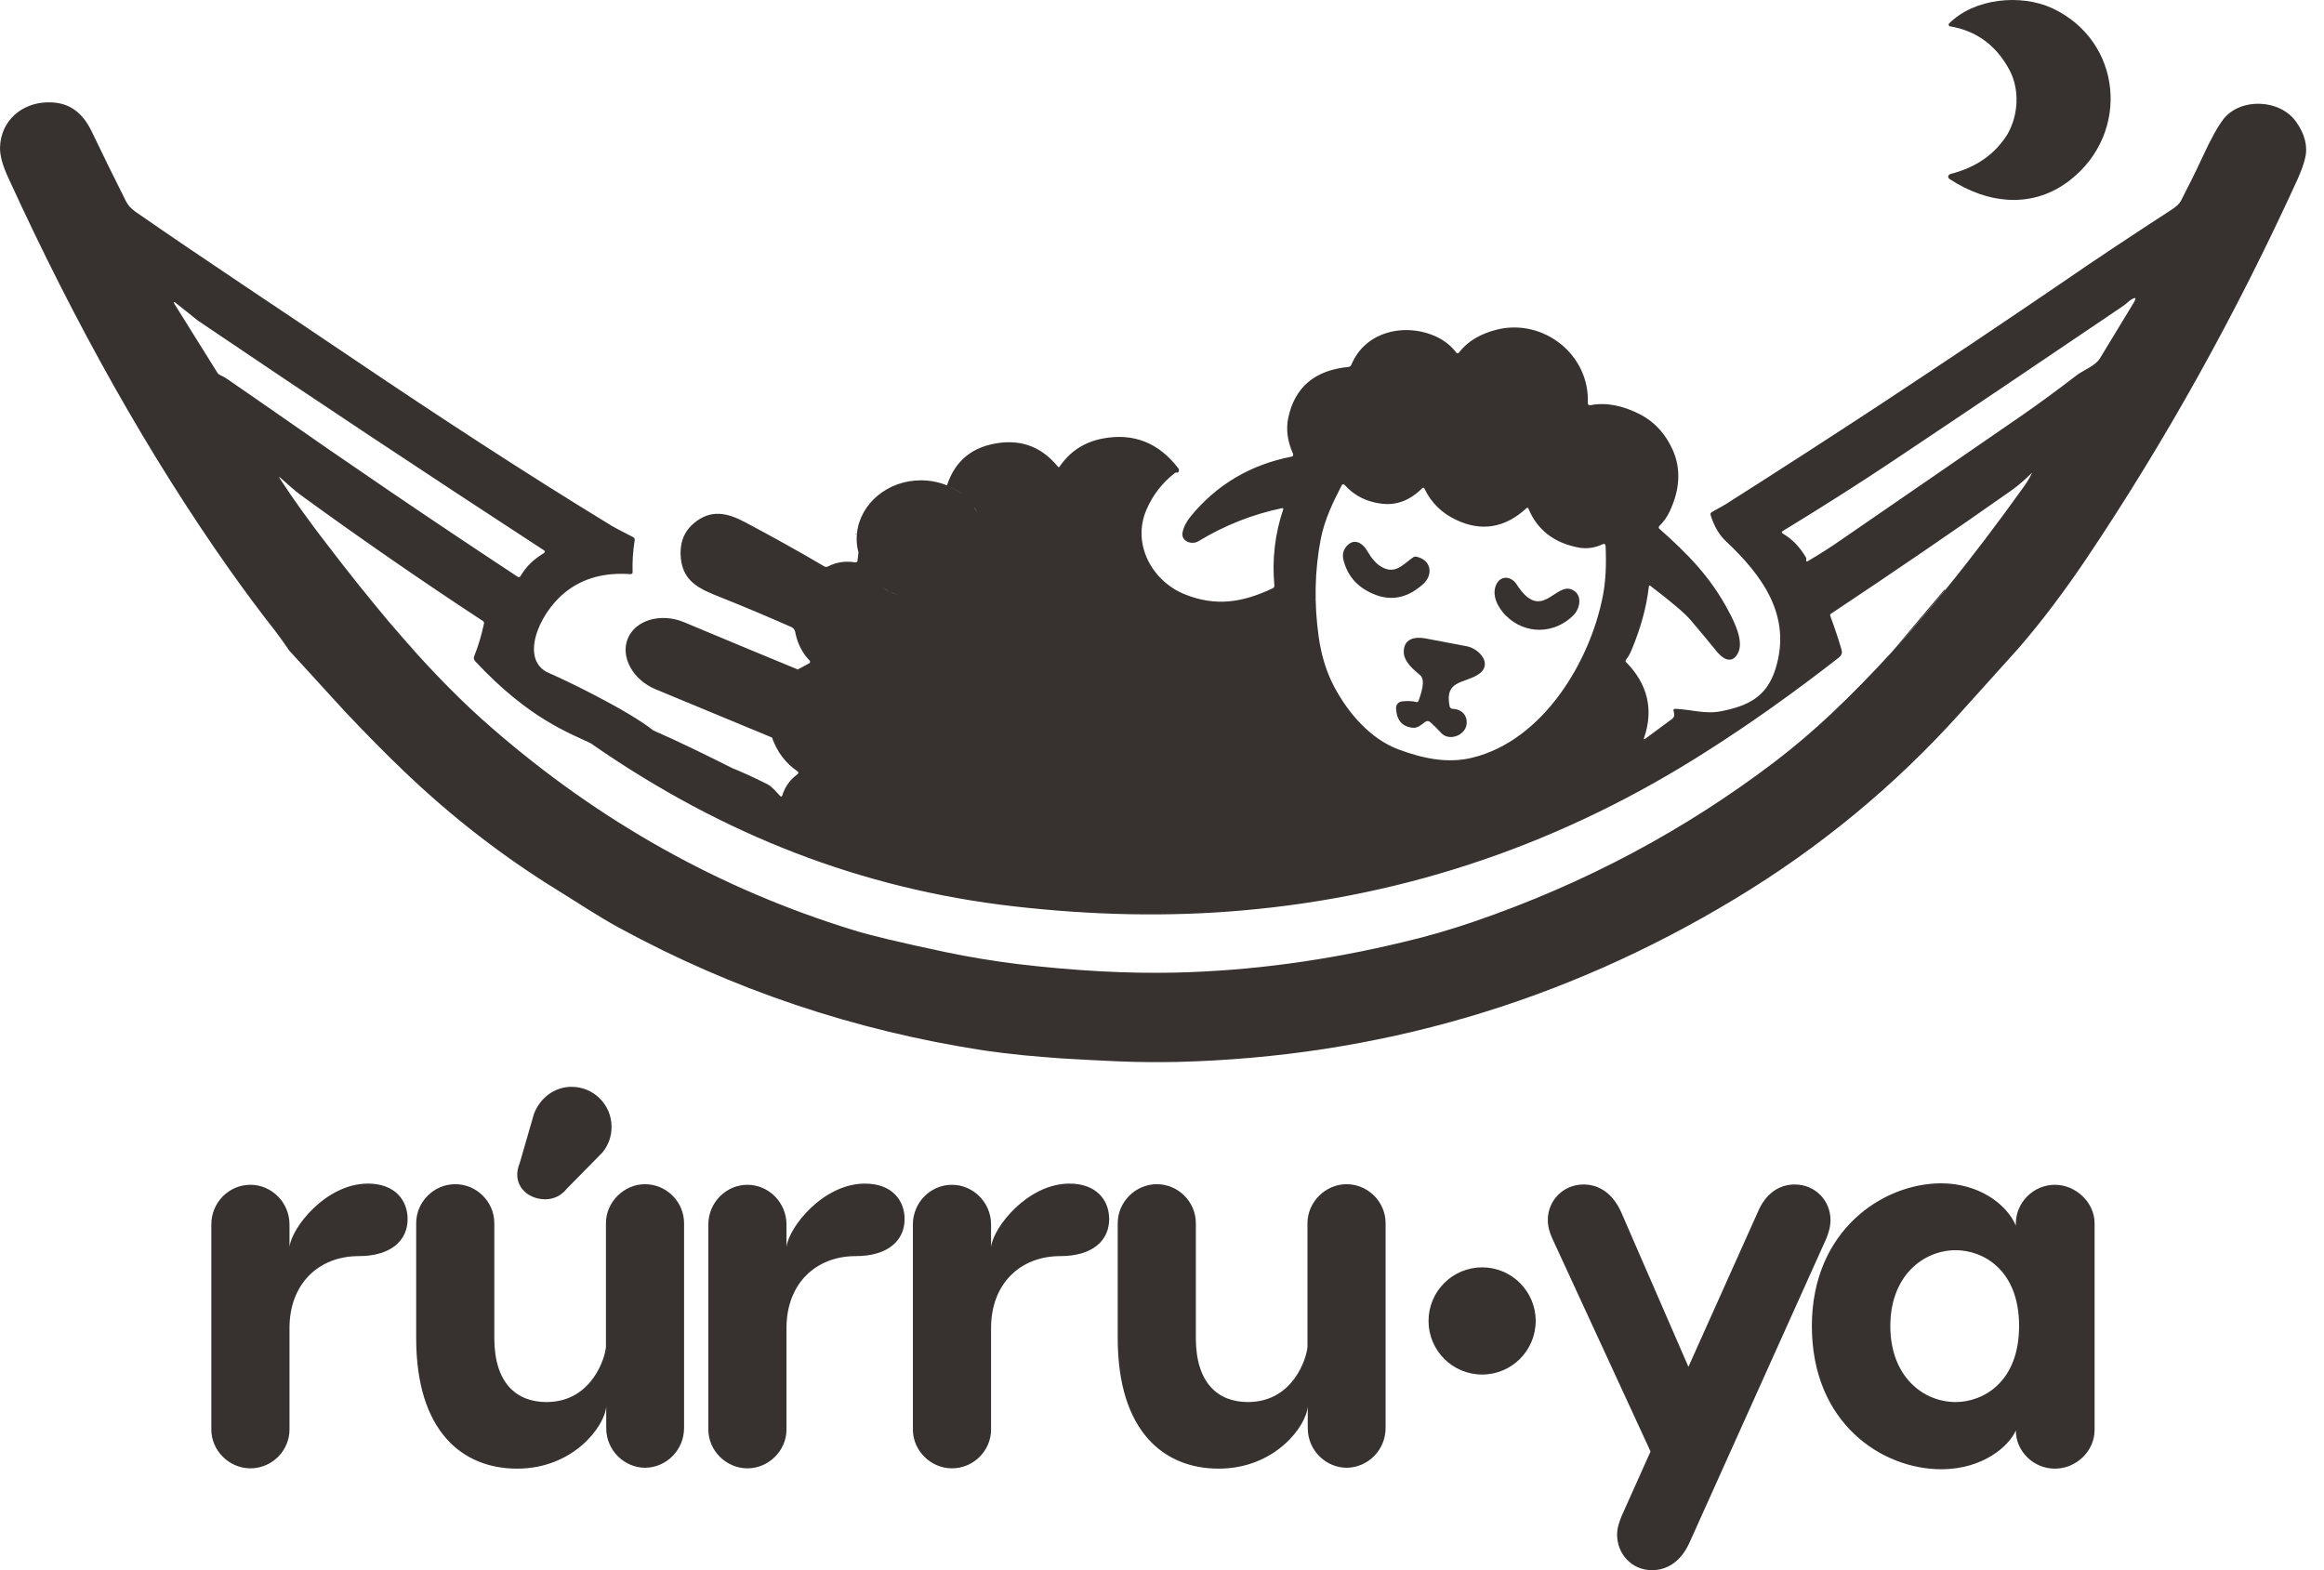 <svg xmlns="http://www.w3.org/2000/svg" fill="none" viewBox="0 0 74 50" height="50" width="74">
<g id="Logo">
<path fill="#373230" d="M27.241 17.011C27.251 17.011 27.261 17.021 27.27 17.021C27.27 17.011 27.27 17.001 27.27 16.992C27.261 16.992 27.251 17.001 27.241 17.011Z" id="Vector"></path>
<g id="Group">
<path fill="#373230" d="M43.708 18.905C44.283 19.16 44.83 19.047 45.329 18.585C45.64 18.293 45.574 17.831 45.103 17.727C45.065 17.718 45.028 17.727 44.999 17.746C44.717 17.935 44.471 18.265 44.076 18.095C43.831 17.991 43.67 17.774 43.538 17.548C43.388 17.284 43.095 17.105 42.85 17.426C42.775 17.529 42.747 17.642 42.765 17.774C42.879 18.302 43.19 18.679 43.708 18.905Z" id="Vector_2"></path>
<path fill="#373230" d="M50.099 19.594C50.315 19.377 50.4 18.943 50.07 18.783C49.523 18.51 49.09 19.858 48.289 18.604C48.129 18.359 47.799 18.302 47.648 18.604C47.478 18.953 47.704 19.358 47.949 19.603C48.562 20.216 49.495 20.197 50.099 19.594Z" id="Vector_3"></path>
<path fill="#373230" d="M44.698 20.753C44.698 21.064 44.99 21.309 45.216 21.497C45.414 21.658 45.235 22.12 45.169 22.317C45.16 22.346 45.132 22.365 45.103 22.355C44.953 22.317 44.792 22.317 44.632 22.336C44.519 22.355 44.444 22.45 44.453 22.563C44.472 22.93 44.642 23.137 44.981 23.175C45.122 23.194 45.264 23.081 45.367 22.996C45.433 22.949 45.49 22.949 45.556 23.006C45.669 23.109 45.773 23.213 45.876 23.326C46.121 23.618 46.64 23.43 46.696 23.081C46.743 22.779 46.536 22.581 46.253 22.572C46.206 22.572 46.168 22.534 46.159 22.497C45.989 21.667 46.593 21.771 47.054 21.488C47.563 21.168 47.111 20.668 46.724 20.583C46.338 20.508 45.886 20.423 45.386 20.329C45.037 20.263 44.698 20.348 44.698 20.753Z" id="Vector_4"></path>
</g>
<path fill="#373230" d="M62.106 5.54C62.087 5.549 62.068 5.559 62.049 5.578C62.021 5.615 62.03 5.672 62.077 5.7C63.312 6.511 64.754 6.652 65.923 5.728C67.836 4.23 67.582 1.308 65.348 0.262C64.349 -0.2 62.86 -0.059 62.059 0.752C62.049 0.761 62.049 0.771 62.049 0.78C62.049 0.808 62.059 0.837 62.087 0.837C62.926 0.978 63.567 1.44 63.991 2.241C64.311 2.854 64.273 3.655 63.925 4.267C63.529 4.908 62.926 5.333 62.106 5.54Z" id="Vector_5"></path>
<g id="Group_2">
<path fill="#373230" d="M11.716 37.69C10.387 37.69 9.293 39.075 9.218 39.707V38.991C9.218 38.293 8.652 37.728 7.974 37.728C7.286 37.728 6.729 38.293 6.729 38.991V45.523C6.729 46.192 7.295 46.757 7.974 46.757C8.662 46.757 9.218 46.192 9.218 45.523V42.29C9.218 40.885 10.142 39.999 11.423 39.999C12.451 39.999 12.979 39.5 12.979 38.821C12.979 38.218 12.573 37.69 11.716 37.69Z" id="Vector_6"></path>
<path fill="#373230" d="M21.782 45.466V38.953C21.782 38.265 21.216 37.709 20.538 37.709C19.869 37.709 19.294 38.275 19.294 38.953V42.884C19.275 43.223 18.851 44.646 17.399 44.646C16.438 44.646 15.74 44.033 15.74 42.61V38.953C15.74 38.265 15.175 37.709 14.496 37.709C13.808 37.709 13.252 38.275 13.252 38.953V42.61C13.252 45.579 14.722 46.767 16.466 46.767C18.257 46.767 19.256 45.419 19.303 44.788V45.476C19.303 46.192 19.887 46.739 20.547 46.739C21.216 46.729 21.782 46.182 21.782 45.466Z" id="Vector_7"></path>
<path fill="#373230" d="M27.541 37.69C26.212 37.69 25.118 39.075 25.043 39.707V38.991C25.043 38.293 24.477 37.728 23.799 37.728C23.12 37.728 22.555 38.293 22.555 38.991V45.523C22.555 46.192 23.12 46.757 23.799 46.757C24.477 46.757 25.043 46.192 25.043 45.523V42.29C25.043 40.885 25.967 39.999 27.249 39.999C28.276 39.999 28.804 39.5 28.804 38.821C28.804 38.218 28.398 37.69 27.541 37.69Z" id="Vector_8"></path>
<path fill="#373230" d="M34.054 37.69C32.725 37.69 31.632 39.075 31.557 39.707V38.991C31.557 38.293 30.991 37.728 30.312 37.728C29.625 37.728 29.068 38.293 29.068 38.991V45.523C29.068 46.192 29.634 46.757 30.312 46.757C31.001 46.757 31.557 46.192 31.557 45.523V42.29C31.557 40.885 32.48 39.999 33.762 39.999C34.79 39.999 35.318 39.5 35.318 38.821C35.318 38.218 34.912 37.69 34.054 37.69Z" id="Vector_9"></path>
<path fill="#373230" d="M44.12 45.466V38.953C44.12 38.265 43.554 37.709 42.876 37.709C42.206 37.709 41.632 38.275 41.632 38.953V42.884C41.613 43.223 41.189 44.646 39.737 44.646C38.776 44.646 38.078 44.033 38.078 42.61V38.953C38.078 38.265 37.513 37.709 36.834 37.709C36.155 37.709 35.59 38.275 35.59 38.953V42.61C35.59 45.579 37.06 46.767 38.804 46.767C40.595 46.767 41.594 45.419 41.641 44.788V45.476C41.641 46.192 42.225 46.739 42.885 46.739C43.554 46.729 44.12 46.182 44.12 45.466Z" id="Vector_10"></path>
<path fill="#373230" d="M58.286 38.849C58.286 38.237 57.806 37.718 57.146 37.718C56.665 37.718 56.222 37.992 55.968 38.604L53.762 43.524L51.623 38.604C51.349 37.992 50.906 37.718 50.426 37.718C49.775 37.718 49.285 38.227 49.285 38.849C49.285 39.075 49.351 39.264 49.426 39.434L52.556 46.22L51.632 48.284C51.566 48.454 51.491 48.642 51.491 48.869C51.491 49.481 51.953 50 52.603 50C53.084 50 53.527 49.726 53.8 49.114L58.155 39.434C58.221 39.264 58.286 39.075 58.286 38.849Z" id="Vector_11"></path>
<path fill="#373230" d="M65.432 37.728C64.744 37.728 64.188 38.293 64.188 38.962V39.029C63.895 38.331 62.99 37.681 61.812 37.681C59.946 37.681 57.693 39.189 57.693 42.224C57.693 45.334 59.937 46.786 61.812 46.786C63.16 46.786 63.98 46.032 64.188 45.551C64.188 46.22 64.753 46.767 65.432 46.767C66.101 46.767 66.695 46.22 66.695 45.532V38.953C66.695 38.293 66.101 37.728 65.432 37.728ZM62.274 44.646C61.228 44.646 60.191 43.826 60.191 42.224C60.191 40.631 61.237 39.811 62.274 39.811C63.132 39.811 64.291 40.423 64.291 42.224C64.291 44.033 63.123 44.646 62.274 44.646Z" id="Vector_12"></path>
<path fill="#373230" d="M47.193 43.77C48.136 43.77 48.899 43.006 48.899 42.063C48.899 41.121 48.136 40.357 47.193 40.357C46.251 40.357 45.487 41.121 45.487 42.063C45.487 43.006 46.251 43.77 47.193 43.77Z" id="Vector_13"></path>
<path fill="#373230" d="M18.05 37.85L19.19 36.691C19.388 36.437 19.473 36.172 19.473 35.88C19.473 35.173 18.898 34.608 18.201 34.608C17.644 34.608 17.192 34.975 17.003 35.466L16.551 37.03C16.268 37.7 16.768 38.19 17.362 38.19C17.635 38.19 17.88 38.067 18.05 37.85Z" id="Vector_14"></path>
</g>
<path fill="#373230" d="M12.376 19.791C12.678 20.149 12.979 20.498 13.29 20.837L12.376 19.791Z" id="Vector_15"></path>
<path fill="#373230" d="M73.114 3.881C72.605 3.155 71.342 3.099 70.796 3.796C70.626 4.013 70.4 4.418 70.126 5.012C69.919 5.465 69.683 5.926 69.438 6.407C69.391 6.492 69.297 6.577 69.156 6.671C68.025 7.406 66.79 8.217 65.48 9.122C63.887 10.206 62.039 11.45 59.938 12.835C58.373 13.863 56.714 14.937 54.961 16.049C54.81 16.144 54.65 16.219 54.499 16.313C54.471 16.332 54.452 16.37 54.471 16.408C54.584 16.766 54.744 17.039 54.951 17.228C56.12 18.33 57.063 19.612 56.535 21.299C56.252 22.204 55.649 22.478 54.81 22.647C54.301 22.751 53.849 22.591 53.349 22.572C53.292 22.572 53.274 22.591 53.292 22.647C53.302 22.685 53.311 22.732 53.311 22.779C53.311 22.817 53.283 22.855 53.255 22.883L52.388 23.524C52.35 23.552 52.331 23.543 52.35 23.496C52.661 22.591 52.463 21.78 51.775 21.083C51.756 21.064 51.756 21.026 51.775 21.007C51.841 20.922 51.898 20.828 51.945 20.715C52.237 20.018 52.425 19.348 52.501 18.689C52.501 18.641 52.529 18.632 52.557 18.66C53.236 19.179 53.66 19.537 53.839 19.754C54.112 20.074 54.395 20.413 54.678 20.762C54.867 20.988 55.14 21.149 55.328 20.819C55.545 20.451 55.234 19.82 55.046 19.471C54.48 18.387 53.736 17.633 52.831 16.832C52.812 16.813 52.812 16.775 52.831 16.756C52.972 16.615 53.085 16.464 53.17 16.276C53.49 15.588 53.528 14.947 53.274 14.353C53.047 13.834 52.708 13.457 52.256 13.212C51.681 12.911 51.144 12.807 50.653 12.901C50.587 12.911 50.559 12.892 50.559 12.826C50.616 11.29 49.155 10.149 47.694 10.488C47.147 10.62 46.732 10.865 46.45 11.233L46.44 11.242C46.421 11.261 46.393 11.252 46.374 11.233C46.223 11.035 46.025 10.865 45.78 10.743C44.8 10.262 43.481 10.517 43.028 11.619C43.009 11.657 42.972 11.685 42.934 11.685C41.869 11.789 41.228 12.326 41.02 13.307C40.945 13.665 40.992 14.042 41.171 14.447C41.19 14.494 41.171 14.532 41.124 14.541C39.824 14.796 38.749 15.427 37.919 16.436C37.788 16.596 37.693 16.766 37.656 16.945C37.59 17.237 37.948 17.36 38.155 17.237C38.994 16.728 39.88 16.379 40.823 16.181C40.832 16.181 40.832 16.181 40.841 16.181C40.86 16.191 40.87 16.2 40.86 16.219C40.596 17.001 40.502 17.812 40.578 18.641C40.578 18.689 40.568 18.717 40.521 18.736C39.578 19.179 38.73 19.329 37.722 18.924C36.675 18.5 36.034 17.312 36.506 16.229C36.704 15.767 37.005 15.38 37.401 15.069C37.42 15.05 37.448 15.041 37.477 15.05C37.505 15.05 37.524 15.041 37.533 15.013C37.542 14.984 37.542 14.947 37.524 14.918C36.892 14.089 36.081 13.778 35.101 13.966C34.526 14.079 34.074 14.372 33.744 14.852C33.725 14.881 33.697 14.89 33.678 14.852C33.197 14.268 32.594 14.014 31.859 14.098C30.982 14.202 30.417 14.654 30.153 15.456C30.332 15.531 30.502 15.625 30.643 15.738C30.492 15.625 30.332 15.531 30.153 15.456C29.898 15.352 29.616 15.295 29.323 15.295C28.268 15.295 27.391 16.031 27.288 16.973C27.288 16.983 27.288 16.992 27.288 17.001C27.278 17.058 27.278 17.114 27.278 17.171C27.278 17.312 27.297 17.454 27.335 17.586L27.306 17.84C27.306 17.887 27.278 17.916 27.222 17.906C26.92 17.859 26.637 17.897 26.364 18.038C26.326 18.057 26.288 18.057 26.251 18.038C25.355 17.51 24.516 17.049 23.734 16.634C23.15 16.323 22.631 16.21 22.094 16.662C21.811 16.898 21.67 17.209 21.67 17.605C21.679 18.509 22.245 18.745 22.989 19.037C23.744 19.339 24.479 19.65 25.204 19.97C25.261 19.999 25.299 20.046 25.318 20.112C25.384 20.47 25.534 20.781 25.779 21.035L25.789 21.045C25.798 21.073 25.798 21.102 25.77 21.12L25.402 21.318C24.526 20.96 22.924 20.291 21.774 19.81C21.038 19.509 20.237 19.744 19.992 20.329C19.747 20.922 20.152 21.648 20.878 21.95L24.582 23.486C24.743 23.939 25.007 24.297 25.393 24.561C25.431 24.589 25.431 24.627 25.393 24.655C25.157 24.825 24.997 25.051 24.912 25.324C24.893 25.371 24.875 25.381 24.837 25.343C24.705 25.211 24.611 25.07 24.441 24.975C24.064 24.787 23.687 24.608 23.31 24.457C22.622 24.108 21.566 23.59 20.803 23.26C19.973 22.6 17.928 21.62 17.476 21.431C16.543 21.026 17.136 19.565 17.975 18.877C18.578 18.387 19.285 18.227 20.077 18.283C20.115 18.283 20.152 18.255 20.143 18.217C20.134 17.887 20.152 17.548 20.209 17.209C20.218 17.171 20.2 17.124 20.162 17.105C19.936 16.983 19.709 16.879 19.483 16.747C16.712 15.06 13.866 13.194 11.311 11.469C8.983 9.895 6.589 8.321 4.318 6.746C4.186 6.652 4.082 6.549 4.016 6.417C3.62 5.634 3.262 4.899 2.932 4.211C2.64 3.598 2.216 3.24 1.509 3.259C0.679 3.278 0.029 3.853 0.001 4.682C-0.009 4.927 0.076 5.257 0.265 5.663C2.423 10.385 4.77 14.541 7.305 18.133C7.786 18.811 8.267 19.462 8.757 20.084C8.917 20.291 9.068 20.508 9.209 20.715L11 22.675C11.688 23.401 12.31 24.033 12.885 24.579C14.393 26.022 16.024 27.285 17.787 28.369C18.428 28.764 19.059 29.189 19.719 29.547C23.338 31.517 27.212 32.817 31.322 33.449C31.699 33.505 32.113 33.553 32.556 33.6C32.971 33.637 33.376 33.675 33.791 33.703C34.385 33.741 34.998 33.769 35.629 33.798C36.279 33.826 36.892 33.826 37.477 33.816C43.848 33.656 49.767 31.931 55.244 28.623C57.949 26.992 60.343 25.013 62.426 22.694L64.292 20.621C64.999 19.801 65.715 18.858 66.432 17.793C68.958 14.032 71.201 9.998 73.162 5.7C73.265 5.465 73.35 5.248 73.397 5.04C73.491 4.682 73.397 4.277 73.114 3.881ZM42.057 17.152C42.18 16.54 42.444 15.993 42.727 15.446C42.727 15.437 42.736 15.437 42.736 15.437C42.755 15.418 42.792 15.418 42.811 15.437C43.122 15.786 43.518 15.983 43.999 16.04C44.47 16.096 44.894 15.936 45.281 15.55C45.309 15.522 45.337 15.522 45.356 15.559C45.573 16.012 45.912 16.342 46.374 16.558C47.175 16.935 47.92 16.813 48.608 16.181L48.617 16.172C48.636 16.163 48.655 16.172 48.665 16.191C48.947 16.869 49.475 17.284 50.258 17.435C50.512 17.482 50.767 17.454 51.03 17.331C51.087 17.303 51.115 17.322 51.125 17.388C51.153 18 51.125 18.528 51.04 18.962C50.635 21.073 49.126 23.58 46.883 24.127C46.082 24.325 45.29 24.146 44.527 23.863C43.631 23.524 42.943 22.723 42.491 21.884C42.246 21.422 42.076 20.894 41.991 20.291C41.84 19.226 41.859 18.18 42.057 17.152ZM31.114 16.313C31.086 16.257 31.048 16.21 31.011 16.153C31.058 16.2 31.086 16.257 31.114 16.313ZM28.305 18.83C28.409 18.877 28.513 18.924 28.616 18.962C28.72 19 28.833 19.028 28.956 19.047C28.843 19.028 28.73 19 28.616 18.962C28.503 18.924 28.4 18.877 28.305 18.83C28.202 18.783 28.117 18.717 28.023 18.651C28.108 18.717 28.202 18.773 28.305 18.83ZM8.521 12.958C8.078 12.647 7.645 12.355 7.239 12.072C7.174 12.025 7.089 11.978 7.004 11.94C6.966 11.921 6.938 11.902 6.919 11.864L5.543 9.659C5.524 9.631 5.533 9.621 5.562 9.621C5.571 9.621 6.212 10.14 6.297 10.206C9.945 12.675 13.611 15.107 17.315 17.52C17.363 17.548 17.363 17.586 17.315 17.614C16.995 17.812 16.769 18.019 16.571 18.349C16.552 18.378 16.514 18.387 16.486 18.368C13.724 16.549 11.066 14.739 8.521 12.958ZM64.678 15.107C64.603 15.258 64.518 15.399 64.424 15.522C63.642 16.615 62.812 17.718 61.936 18.792C61.389 19.462 60.824 20.121 60.239 20.762C59.608 21.45 58.967 22.11 58.297 22.741C57.722 23.279 57.138 23.778 56.535 24.24C53.651 26.436 50.455 28.142 46.93 29.349C46.214 29.594 45.479 29.811 44.715 29.99C42.227 30.593 39.814 30.913 37.458 30.97C35.893 31.008 34.206 30.913 32.387 30.697C31.633 30.602 30.879 30.48 30.115 30.32C28.683 30.018 27.693 29.782 27.156 29.613C22.933 28.312 19.097 26.172 15.656 23.175C14.818 22.449 14.045 21.667 13.291 20.838C12.98 20.498 12.678 20.149 12.376 19.791C11.736 19.028 11.095 18.227 10.454 17.388C9.869 16.634 9.36 15.927 8.917 15.248C8.87 15.182 8.88 15.173 8.946 15.229C9.162 15.418 9.37 15.616 9.605 15.786C11.537 17.19 13.46 18.519 15.374 19.773C15.402 19.791 15.421 19.82 15.411 19.857C15.336 20.215 15.232 20.564 15.1 20.894C15.072 20.951 15.091 21.017 15.138 21.064C16.863 22.911 18.154 23.345 18.823 23.675C18.852 23.694 18.871 23.712 18.899 23.731C23.046 26.597 27.438 28.303 32.264 28.859C34.809 29.151 37.241 29.198 39.569 28.991C44.857 28.529 49.786 26.842 54.367 23.91C55.715 23.053 57.082 22.082 58.477 20.998C58.59 20.913 58.684 20.847 58.637 20.687C58.533 20.329 58.411 19.97 58.279 19.612C58.269 19.584 58.279 19.556 58.297 19.546C60.267 18.236 62.2 16.917 64.075 15.597C64.283 15.446 64.471 15.277 64.66 15.097C64.697 15.041 64.707 15.05 64.678 15.107ZM67.912 9.687C67.553 10.281 67.205 10.856 66.865 11.412C66.714 11.657 66.328 11.789 66.111 11.959C65.536 12.402 64.961 12.826 64.377 13.231C62.445 14.56 60.522 15.889 58.599 17.209C58.288 17.425 57.949 17.642 57.581 17.859C57.525 17.897 57.496 17.878 57.515 17.812C57.515 17.803 57.515 17.793 57.515 17.774C57.515 17.765 57.515 17.765 57.506 17.755C57.317 17.425 57.072 17.171 56.77 16.992C56.723 16.964 56.723 16.935 56.77 16.907C58.099 16.096 59.221 15.38 60.154 14.758C62.624 13.109 65.084 11.45 67.534 9.791C67.629 9.725 67.723 9.659 67.798 9.584C68.015 9.433 68.053 9.461 67.912 9.687Z" id="Vector_16"></path>
<path fill="#373230" d="M60.238 20.762C60.823 20.121 61.388 19.462 61.935 18.792L61.916 18.773L60.238 20.762Z" id="Vector_17"></path>
</g>
</svg>
